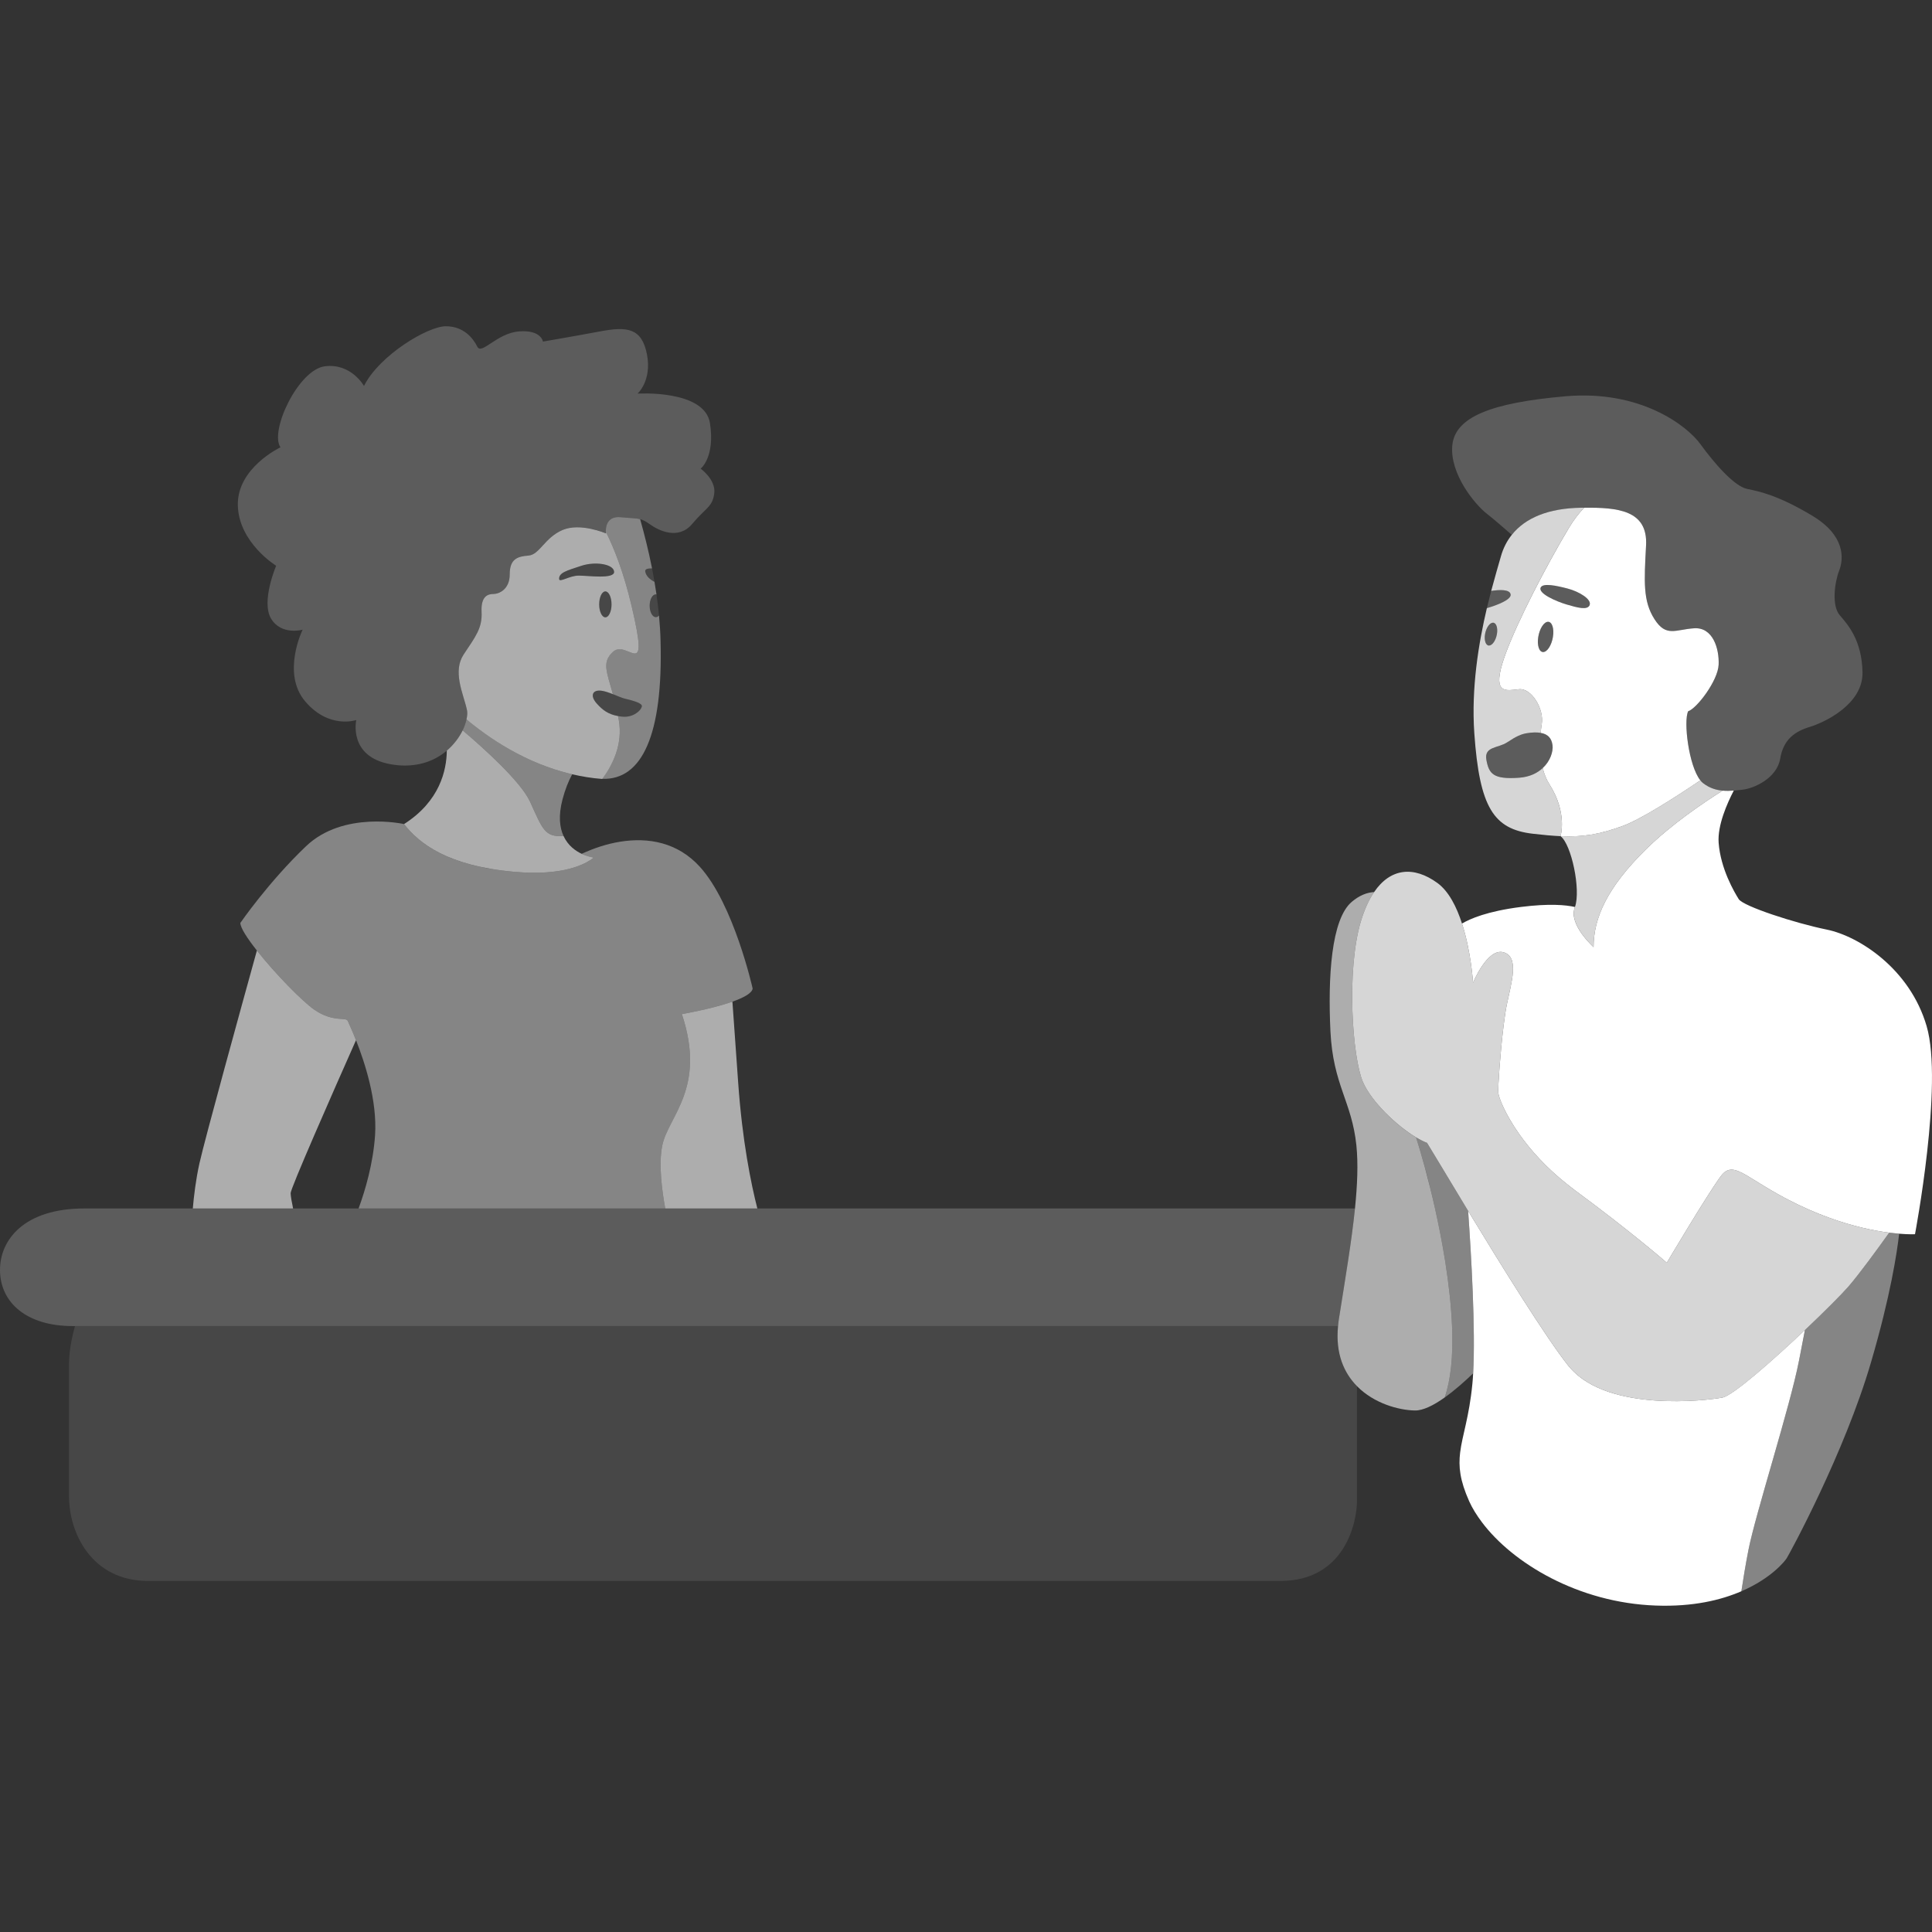 <svg fill="none" height="300" viewBox="0 0 300 300" width="300" xmlns="http://www.w3.org/2000/svg" xmlns:xlink="http://www.w3.org/1999/xlink"><rect x="0" y="0" width="300" height="300" fill="#333333" stroke="none"/><clipPath id="a"><path d="m 0 0 h 300 v 300 h -300 z"/></clipPath><g clip-path="url(#a)" fill="#fff"><path d="m 266.87 103.2 c .1 -2.52 -.91 -5.84 -3.82 -5.64 -2.92 .2 -4.33 1.41 -6.14 -1.41 s -1.61 -5.84 -1.31 -11.47 c .29 -5.48 -4.44 -5.89 -9.61 -5.84 -.8 .82 -1.6 1.85 -2.36 3.12 -.49 .81 -.98 1.67 -1.49 2.55 -3.67 6.45 -7.64 14.42 -8.88 18.59 -1.41 4.73 .71 4.12 2.62 3.92 s 3.92 3.02 3.52 5.43 c -.07 .41 -.12 .87 -.17 1.35 1.13 .19 1.71 .83 1.85 1.94 .11 .98 -.35 2.44 -1.53 3.53 .23 .9 .56 1.77 1.06 2.54 2.82 4.43 1.71 8.03 1.71 8.03 3.48 .15 6.06 -.27 9.66 -1.59 h .01 c 2.83 -1.05 8.08 -4.4 12.04 -7.08 -1.82 -2.27 -2.64 -9.23 -1.89 -10.73 1.31 -.4 4.63 -4.73 4.73 -7.24 z m -25.73 -4.3 c -.21 1.3 -.89 2.35 -1.52 2.35 s -.97 -1.05 -.76 -2.35 .89 -2.35 1.52 -2.35 .97 1.05 .76 2.35 z m 5.71 -4.96 c -.34 .87 -1.95 .4 -3.56 -.07 s -4.58 -1.75 -4.03 -2.68 c .41 -.67 2.35 -.27 4.16 .2 s 3.76 1.68 3.42 2.55 z"/><path d="m 283.92 189.05 c -.99 -.36 -2 -.76 -3.06 -1.23 -9.56 -4.22 -11.47 -8.15 -13.69 -5.13 -2.21 3.02 -8.35 13.39 -8.35 13.39 s -5.53 -4.83 -14.29 -11.27 c -.38 -.28 -.73 -.56 -1.09 -.85 -3.37 -2.65 -5.81 -5.42 -7.51 -7.82 -2.27 -3.22 -3.22 -5.77 -3.27 -6.43 -.08 -.91 .31 -6.33 .81 -10.39 .15 -1.3 .33 -2.47 .5 -3.29 .7 -3.43 2.01 -7.45 -.51 -8.16 -2.51 -.7 -4.73 4.73 -4.73 4.73 s -.28 -4.78 -1.71 -9.19 c -.83 -2.57 -2.05 -5.01 -3.82 -6.3 -3.68 -2.68 -7.29 -2.32 -9.83 1.41 -.8 1.17 -1.49 2.67 -2.05 4.52 -2.31 7.75 -1.3 21.24 .31 24.96 1.34 3.1 5.25 6.81 8.27 8.62 .61 .36 1.18 .65 1.69 .84 .65 1.04 3.19 5.3 6.38 10.57 5.15 8.48 12.02 19.58 15.56 24.05 .09 .12 .2 .23 .3 .34 5.96 6.84 21.07 5.08 23.65 4.59 1.63 -.32 7.76 -5.71 12.8 -10.49 3.05 -2.89 5.7 -5.55 6.72 -6.72 1.76 -2.03 4.58 -5.91 6.35 -8.39 -2.35 -.3 -5.6 -.96 -9.43 -2.36 z" opacity=".8"/><path d="m 264.46 121.61 c -.15 -.11 -.3 -.27 -.43 -.44 -3.96 2.67 -9.21 6.03 -12.04 7.08 h -.01 c -3.6 1.32 -6.18 1.73 -9.66 1.59 1.69 1.26 3.18 8.32 2.24 11 -.01 .03 -.02 .06 -.03 .09 -1 2.62 2.92 6.14 2.92 6.14 0 -4.53 2.11 -9.26 8.15 -15.2 3.95 -3.88 8.91 -7.23 11.89 -9.1 -1 -.09 -2.03 -.39 -3.03 -1.16 z" opacity=".8"/><path d="m 299.17 159.35 c -2.61 -8.96 -10.56 -13.99 -15.49 -15 -4.93 -1 -12.98 -3.62 -13.69 -4.73 -.7 -1.11 -2.82 -4.73 -3.12 -8.75 -.2 -2.71 1.33 -6.15 2.35 -8.11 -.56 .05 -1.14 .07 -1.73 .01 -2.98 1.87 -7.94 5.22 -11.89 9.1 -6.04 5.94 -8.15 10.67 -8.15 15.2 0 0 -3.93 -3.52 -2.92 -6.14 .01 -.03 .02 -.06 .03 -.09 -1.44 -.33 -4.01 -.56 -8.38 -.01 -5.23 .66 -7.92 1.84 -9.16 2.58 1.43 4.41 1.71 9.19 1.71 9.19 s 2.22 -5.43 4.73 -4.73 c 2.52 .71 1.21 4.73 .51 8.16 -.17 .82 -.34 1.99 -.5 3.29 -.5 4.06 -.89 9.48 -.81 10.39 .05 .66 1 3.21 3.27 6.43 1.7 2.4 4.14 5.17 7.51 7.82 .36 .28 .71 .57 1.09 .85 8.76 6.44 14.29 11.27 14.29 11.27 s 6.14 -10.37 8.35 -13.39 c 2.22 -3.02 4.13 .91 13.69 5.13 1.06 .47 2.08 .87 3.06 1.23 3.83 1.4 7.08 2.06 9.43 2.36 .57 .07 1.09 .12 1.55 .16 1.57 .13 2.46 .08 2.46 .08 s 4.43 -23.35 1.81 -32.3 z"/><path d="m 287 199.8 c -1.03 1.18 -3.68 3.83 -6.72 6.72 -.31 1.58 -.63 3.2 -.93 4.75 -1.41 7.25 -6.74 23.75 -7.85 29.39 -.45 2.3 -.82 4.56 -1.1 6.43 4.62 -1.99 6.74 -4.65 7.04 -5.13 .5 -.8 8.95 -16.3 13.08 -30.39 3.05 -10.39 4.06 -17.16 4.38 -20 -.46 -.03 -.98 -.09 -1.55 -.16 -1.77 2.48 -4.59 6.36 -6.35 8.39 z" opacity=".4"/><path d="m 267.48 217.01 c -2.58 .49 -17.7 2.25 -23.65 -4.59 -.1 -.11 -.21 -.22 -.3 -.34 -3.54 -4.47 -10.41 -15.57 -15.56 -24.05 .49 6.91 1.16 18.43 .78 25.22 -.03 .58 -.07 1.14 -.12 1.64 -.5 5.16 -1.57 7.96 -1.9 10.65 -.27 2.2 -.05 4.31 1.4 7.57 .48 1.07 1.16 2.17 1.99 3.27 4.74 6.31 14.91 12.5 26.99 12.93 5.78 .21 10.12 -.85 13.29 -2.22 .28 -1.87 .65 -4.13 1.1 -6.43 1.11 -5.64 6.44 -22.14 7.85 -29.39 .3 -1.55 .61 -3.17 .92 -4.75 -5.04 4.78 -11.17 10.17 -12.8 10.49 z"/><path d="m 285.69 95.55 c -1.31 -1.51 -.81 -5.14 -.1 -6.95 .7 -1.81 1 -5.43 -4.23 -8.55 s -8.05 -3.72 -10.06 -4.13 c -2.01 -.4 -5.13 -4.02 -7.25 -6.94 -2.11 -2.92 -9.35 -8.45 -20.93 -7.45 -11.57 1.01 -17.2 3.22 -17.61 7.65 -.4 4.43 3.53 9.16 5.34 10.57 .99 .77 2.63 2.19 3.9 3.3 2.07 -2.61 5.65 -4.13 10.79 -4.21 h .45 c 5.17 -.05 9.91 .36 9.61 5.84 -.3 5.63 -.5 8.65 1.31 11.47 s 3.22 1.61 6.14 1.41 3.92 3.12 3.82 5.64 c -.1 2.51 -3.42 6.84 -4.73 7.24 -.75 1.5 .07 8.46 1.89 10.73 .14 .17 .28 .33 .43 .44 1 .77 2.03 1.07 3.03 1.16 .59 .06 1.17 .04 1.73 0 .48 -.04 .94 -.1 1.38 -.15 1.81 -.2 5.33 -1.81 5.83 -4.83 .51 -3.02 2.32 -4.23 4.63 -4.93 2.32 -.71 8.25 -3.53 8.15 -8.46 s -2.21 -7.34 -3.52 -8.85 z" opacity=".2"/><path d="m 242.14 84.51 c .5 -.89 1 -1.74 1.49 -2.55 .76 -1.27 1.56 -2.3 2.36 -3.12 -.15 0 -.3 0 -.45 0 -5.14 .07 -8.72 1.6 -10.79 4.21 -.77 .97 -1.34 2.09 -1.69 3.34 -.37 1.3 -.92 3.15 -1.51 5.37 1.22 -.19 2.93 -.29 3.02 .57 .08 .77 -1.98 1.61 -3.69 2.1 -1.27 5.4 -2.44 12.35 -1.95 19.43 .81 11.57 3.02 14.89 9.06 15.6 1.63 .19 3.04 .32 4.33 .38 0 0 1.1 -3.6 -1.71 -8.03 -.5 -.77 -.83 -1.64 -1.06 -2.54 -.85 .79 -2.06 1.39 -3.71 1.5 -3.95 .27 -4.63 -.6 -5.03 -2.75 s 1.81 -1.81 3.22 -2.75 2.22 -1.28 3.02 -1.41 c .89 -.15 1.6 -.16 2.18 -.06 .05 -.49 .1 -.95 .17 -1.35 .4 -2.41 -1.61 -5.63 -3.52 -5.43 -1.92 .2 -4.03 .8 -2.62 -3.93 1.24 -4.16 5.21 -12.14 8.88 -18.59 z m -9.7 13.95 c -.17 .99 -.72 1.78 -1.23 1.78 -.5 0 -.78 -.79 -.61 -1.78 .17 -.98 .72 -1.77 1.23 -1.77 .5 0 .78 .79 .61 1.77 z" opacity=".8"/><path d="m 241.08 115.74 c -.14 -1.11 -.72 -1.75 -1.85 -1.94 -.58 -.1 -1.29 -.09 -2.18 .06 -.8 .14 -1.61 .47 -3.02 1.41 s -3.62 .61 -3.22 2.75 c .41 2.15 1.08 3.02 5.03 2.75 1.65 -.11 2.86 -.71 3.71 -1.49 1.18 -1.1 1.64 -2.56 1.53 -3.54 z" opacity=".2"/><path d="m 234.57 92.33 c -.09 -.86 -1.8 -.76 -3.02 -.57 -.22 .84 -.44 1.73 -.67 2.67 1.71 -.48 3.77 -1.33 3.69 -2.1 z" opacity=".2"/><path d="m 246.85 93.94 c .33 -.87 -1.61 -2.08 -3.43 -2.55 -1.81 -.47 -3.75 -.87 -4.15 -.2 -.56 .93 2.41 2.21 4.02 2.68 s 3.22 .94 3.56 .07 z" opacity=".2"/><path d="m 240.38 96.55 c -.63 0 -1.31 1.05 -1.52 2.35 s .13 2.35 .76 2.35 1.31 -1.05 1.52 -2.35 -.13 -2.35 -.76 -2.35 z" opacity=".2"/><path d="m 231.21 100.24 c .51 0 1.06 -.79 1.23 -1.78 .17 -.98 -.11 -1.77 -.61 -1.77 -.51 0 -1.06 .79 -1.23 1.77 -.17 .99 .11 1.78 .61 1.78 z" opacity=".2"/><path d="m 207.77 205.92 h -196.13 c -.43 1.56 -.92 3.77 -.92 5.82 v 20.65 c 0 5.56 3.44 13.1 12.31 13.1 h 175.77 c 10.05 0 11.91 -9.13 11.91 -12.44 v -17.81 c -2.01 -2.04 -3.35 -5.04 -2.94 -9.32 z" opacity=".1"/><path d="m 102.84 177.86 c -.61 2.95 -.02 7.21 .46 9.79 h 14.3 c -.98 -3.84 -2.34 -10.47 -2.98 -19.59 -.38 -5.36 -.67 -9.46 -.89 -12.52 -3.25 1.14 -7.85 1.93 -7.85 1.93 3.84 11.52 -2.12 15.89 -3.04 20.39 z" opacity=".6"/><path d="m 45.13 185.27 c 0 -.75 6.43 -15.38 10.15 -23.75 -.66 -1.66 -1.19 -2.77 -1.28 -2.99 -.27 -.66 -2.25 .27 -5.16 -1.72 -1.89 -1.29 -6.17 -5.69 -8.95 -9.21 -2.35 8.49 -8.08 29.26 -8.92 33.04 -.57 2.56 -.87 5.15 -1.03 7.01 h 15.57 c -.21 -.99 -.38 -1.96 -.38 -2.38 z" opacity=".6"/><path d="m 71.84 113.41 c 3.19 2.71 9.06 7.97 10.48 11.11 1.94 4.25 2.25 5.49 5.19 5.3 -.61 -1.31 -.83 -3.15 -.16 -5.7 .4 -1.53 .92 -2.82 1.5 -3.89 -7.39 -1.72 -13.22 -5.85 -16.41 -8.55 -.11 .53 -.3 1.12 -.6 1.73 z" opacity=".4"/><path d="m 227.97 188.03 c -3.2 -5.27 -5.73 -9.53 -6.38 -10.57 -.51 -.19 -1.09 -.48 -1.7 -.84 .85 2.69 1.93 6.47 2.94 11.03 .56 2.53 1.11 5.28 1.58 8.23 .6 3.8 .94 7.12 1.06 10.04 .2 4.77 -.22 8.4 -1.14 11.08 1.52 -1.08 3.07 -2.45 4.42 -3.75 .38 -6.79 -.29 -18.31 -.78 -25.22 z" opacity=".4"/><path d="m 207.9 204.83 c 1 -6.33 1.98 -12.1 2.5 -17.18 h -197.3 c -9.39 0 -13.1 4.9 -13.1 9.53 0 5.16 4.24 8.73 11.25 8.73 h 196.52 c .03 -.35 .07 -.71 .13 -1.08 z" opacity=".2"/><path d="m 225.47 205.92 c -.12 -2.92 -.46 -6.24 -1.06 -10.04 -.47 -2.95 -1.02 -5.7 -1.58 -8.23 -1.02 -4.56 -2.09 -8.34 -2.94 -11.03 -3.01 -1.8 -6.92 -5.52 -8.26 -8.62 -1.61 -3.72 -2.62 -17.21 -.31 -24.96 .56 -1.85 1.25 -3.35 2.05 -4.52 -1.1 .06 -2.28 .51 -3.46 1.51 -3.22 2.71 -3.72 11.77 -3.32 20.12 .41 8.36 3.32 10.87 4.03 17.71 .29 2.86 .15 6.16 -.22 9.79 -.52 5.08 -1.5 10.85 -2.5 17.18 -.06 .37 -.1 .73 -.13 1.09 -.42 4.28 .93 7.28 2.94 9.32 2.67 2.72 6.52 3.73 8.97 3.78 1.29 .03 2.95 -.81 4.65 -2.02 .92 -2.68 1.34 -6.31 1.14 -11.08 z" opacity=".6"/><path d="m 96.09 111.81 c -.04 -.21 -.08 -.41 -.12 -.62 -1.51 -.27 -2.39 -.91 -3.32 -1.96 -1.06 -1.19 -.67 -2.15 .72 -1.98 .52 .06 1.17 .29 1.8 .54 -.98 -3.56 -1.72 -4.95 -.01 -6.56 2.25 -2.12 5.83 5.16 2.91 -7.15 -1.23 -5.22 -2.7 -8.92 -3.98 -11.47 0 .13 .01 .22 .01 .22 s -3.97 -1.72 -6.75 -.53 -3.57 3.84 -5.29 3.97 -2.91 .53 -2.91 2.91 c 0 2.39 -1.72 3.05 -2.52 3.05 -.79 0 -1.98 .26 -1.85 2.78 .13 2.51 -.93 3.83 -2.78 6.61 -.85 1.28 -.89 2.74 -.65 4.18 .28 1.69 .96 3.34 1.18 4.56 .06 .34 .03 .81 -.09 1.33 3.19 2.7 9.02 6.82 16.41 8.54 1.47 .34 3 .6 4.59 .72 h .08 c 1.58 -2.12 3.23 -5.36 2.57 -9.13 z m -2.09 -15.95 c -.53 0 -.96 -.9 -.96 -2.01 0 -1.12 .43 -2.02 .96 -2.02 s .96 .9 .96 2.02 c 0 1.11 -.43 2.01 -.96 2.01 z m -7.18 -5.95 c -.06 -1 1.26 -1.33 3.44 -2.05 2.19 -.73 5.03 -.27 5.1 .92 s -4.04 .6 -5.49 .6 c -1.46 0 -3.01 1.14 -3.05 .53 z" opacity=".6"/><path d="m 94.08 82.6 c 1.29 2.56 2.76 6.26 3.99 11.48 2.92 12.31 -.66 5.03 -2.91 7.14 -1.72 1.62 -.97 3.01 .01 6.57 .74 .29 1.45 .61 1.91 .71 .86 .2 2.45 .6 2.58 1.06 .13 .47 -1.12 1.92 -3.04 1.72 -.23 -.02 -.45 -.05 -.65 -.09 .04 .21 .08 .41 .12 .62 .66 3.78 -.99 7.01 -2.58 9.13 6.18 .21 9.46 -6.81 9.06 -21.44 -.03 -1.31 -.12 -2.62 -.24 -3.92 -.14 .16 -.31 .25 -.49 .25 -.53 0 -.96 -.79 -.96 -1.77 s .43 -1.77 .96 -1.77 c .04 0 .07 .01 .1 .02 -.1 -.66 -.2 -1.32 -.31 -1.96 -.73 -.38 -1.34 -.92 -1.44 -1.63 -.05 -.37 .43 -.47 1.06 -.46 -.54 -2.73 -1.19 -5.31 -1.85 -7.64 -.68 -.18 -1.46 -.15 -3.05 -.31 -2.19 -.21 -2.3 1.65 -2.27 2.3 z" opacity=".4"/><path d="m 48.84 156.81 c 2.91 1.99 4.9 1.06 5.16 1.72 .09 .22 .62 1.33 1.28 2.99 1.37 3.47 3.31 9.38 2.96 14.75 -.3 4.4 -1.52 8.55 -2.56 11.38 h 47.62 c -.48 -2.58 -1.07 -6.84 -.46 -9.79 .93 -4.5 6.88 -8.87 3.04 -20.39 0 0 4.6 -.79 7.85 -1.93 1.71 -.61 3.05 -1.31 3.14 -2.04 0 0 -2.91 -13.1 -8.21 -18.92 -3.43 -3.77 -7.97 -4.59 -12.36 -3.88 -2.07 .33 -4.1 1.01 -5.98 1.88 .92 .43 1.67 .54 1.67 .54 l .18 .07 c -1.26 1 -4.69 2.87 -12.36 2.18 -10.32 -.92 -14.69 -4.37 -17.07 -7.41 0 0 -9.4 -2.12 -15.22 3.44 -5.83 5.56 -10.2 11.91 -10.2 11.91 0 .75 1.07 2.39 2.57 4.29 2.78 3.52 7.06 7.92 8.95 9.21 z" opacity=".4"/><path d="m 79.81 135.37 c 7.67 .69 11.1 -1.18 12.36 -2.18 l -.18 -.07 s -.75 -.11 -1.67 -.54 c -.97 -.46 -2.13 -1.28 -2.81 -2.76 -2.94 .19 -3.25 -1.05 -5.19 -5.3 -1.42 -3.14 -7.29 -8.4 -10.48 -11.11 -.52 1.07 -1.34 2.19 -2.46 3.15 -.03 3.04 -1.08 7.86 -6.64 11.4 2.38 3.04 6.75 6.48 17.07 7.41 z" opacity=".6"/><path d="m 71.84 113.41 c .3 -.61 .49 -1.2 .6 -1.73 .12 -.52 .15 -.98 .09 -1.32 -.22 -1.22 -.89 -2.87 -1.18 -4.57 -.24 -1.43 -.2 -2.9 .65 -4.17 1.85 -2.78 2.91 -4.1 2.78 -6.62 -.13 -2.51 1.06 -2.78 1.85 -2.78 .8 0 2.52 -.66 2.52 -3.04 s 1.19 -2.78 2.91 -2.91 c 1.72 -.14 2.51 -2.78 5.29 -3.97 2.78 -1.2 6.75 .52 6.75 .52 s -.01 -.08 -.01 -.22 c -.03 -.65 .07 -2.51 2.26 -2.29 1.6 .16 2.37 .13 3.06 .31 .45 .12 .86 .33 1.44 .75 1.46 1.06 4.5 2.51 6.62 0 .93 -1.11 1.65 -1.75 2.2 -2.31 .69 -.7 1.1 -1.27 1.24 -2.46 .27 -2.11 -2.11 -3.83 -2.11 -3.83 s 2.25 -1.73 1.45 -7.02 c -.79 -5.29 -11.25 -4.63 -11.25 -4.63 s 2.25 -1.99 1.46 -6.09 c -.8 -4.1 -3.05 -4.37 -7.28 -3.57 -4.24 .79 -8.87 1.58 -8.87 1.58 s -.27 -1.85 -3.71 -1.58 c -3.44 .26 -5.82 3.7 -6.48 2.38 -.66 -1.33 -2.12 -3.18 -4.9 -3.18 s -10.32 4.5 -12.7 9.27 c 0 0 -1.99 -3.58 -6.09 -3.05 -4.11 .53 -8.61 10.06 -6.88 12.58 0 0 -6.75 3.17 -6.62 9 .13 5.82 5.95 9.39 5.95 9.39 s -2.38 5.56 -.79 8.21 4.9 1.72 4.9 1.72 -3.31 6.75 .39 11.12 c 3.71 4.37 7.94 2.91 7.94 2.91 s -1.29 5.7 5.34 6.86 c .36 .06 .74 .12 1.15 .16 3.34 .28 5.83 -.79 7.57 -2.27 1.12 -.96 1.94 -2.08 2.46 -3.15 z" opacity=".2"/><path d="m 92.65 109.23 c .93 1.05 1.81 1.69 3.32 1.96 .2 .04 .42 .07 .65 .09 1.92 .2 3.17 -1.25 3.04 -1.72 -.13 -.46 -1.72 -.86 -2.58 -1.06 -.46 -.1 -1.17 -.42 -1.91 -.71 -.63 -.25 -1.27 -.48 -1.8 -.55 -1.39 -.16 -1.78 .8 -.72 1.99 z" opacity=".1"/><path d="m 95.36 88.78 c -.07 -1.19 -2.91 -1.65 -5.1 -.92 -2.18 .72 -3.5 1.06 -3.44 2.05 .04 .61 1.59 -.53 3.05 -.53 1.45 0 5.56 .59 5.49 -.6 z" opacity=".1"/><path d="m 100.19 88.72 c .1 .71 .71 1.25 1.44 1.62 -.12 -.7 -.25 -1.39 -.38 -2.08 -.63 -.02 -1.11 .09 -1.06 .46 z" opacity=".1"/><path d="m 94 91.83 c -.53 0 -.96 .9 -.96 2.02 0 1.11 .43 2.01 .96 2.01 s .96 -.9 .96 -2.01 c 0 -1.12 -.43 -2.02 -.96 -2.02 z" opacity=".1"/><path d="m 100.89 94.06 c 0 .98 .43 1.77 .96 1.77 .17 0 .34 -.09 .48 -.25 -.1 -1.1 -.24 -2.19 -.39 -3.27 -.03 -.01 -.06 -.02 -.09 -.02 -.53 0 -.96 .79 -.96 1.77 z" opacity=".1"/></g></svg>